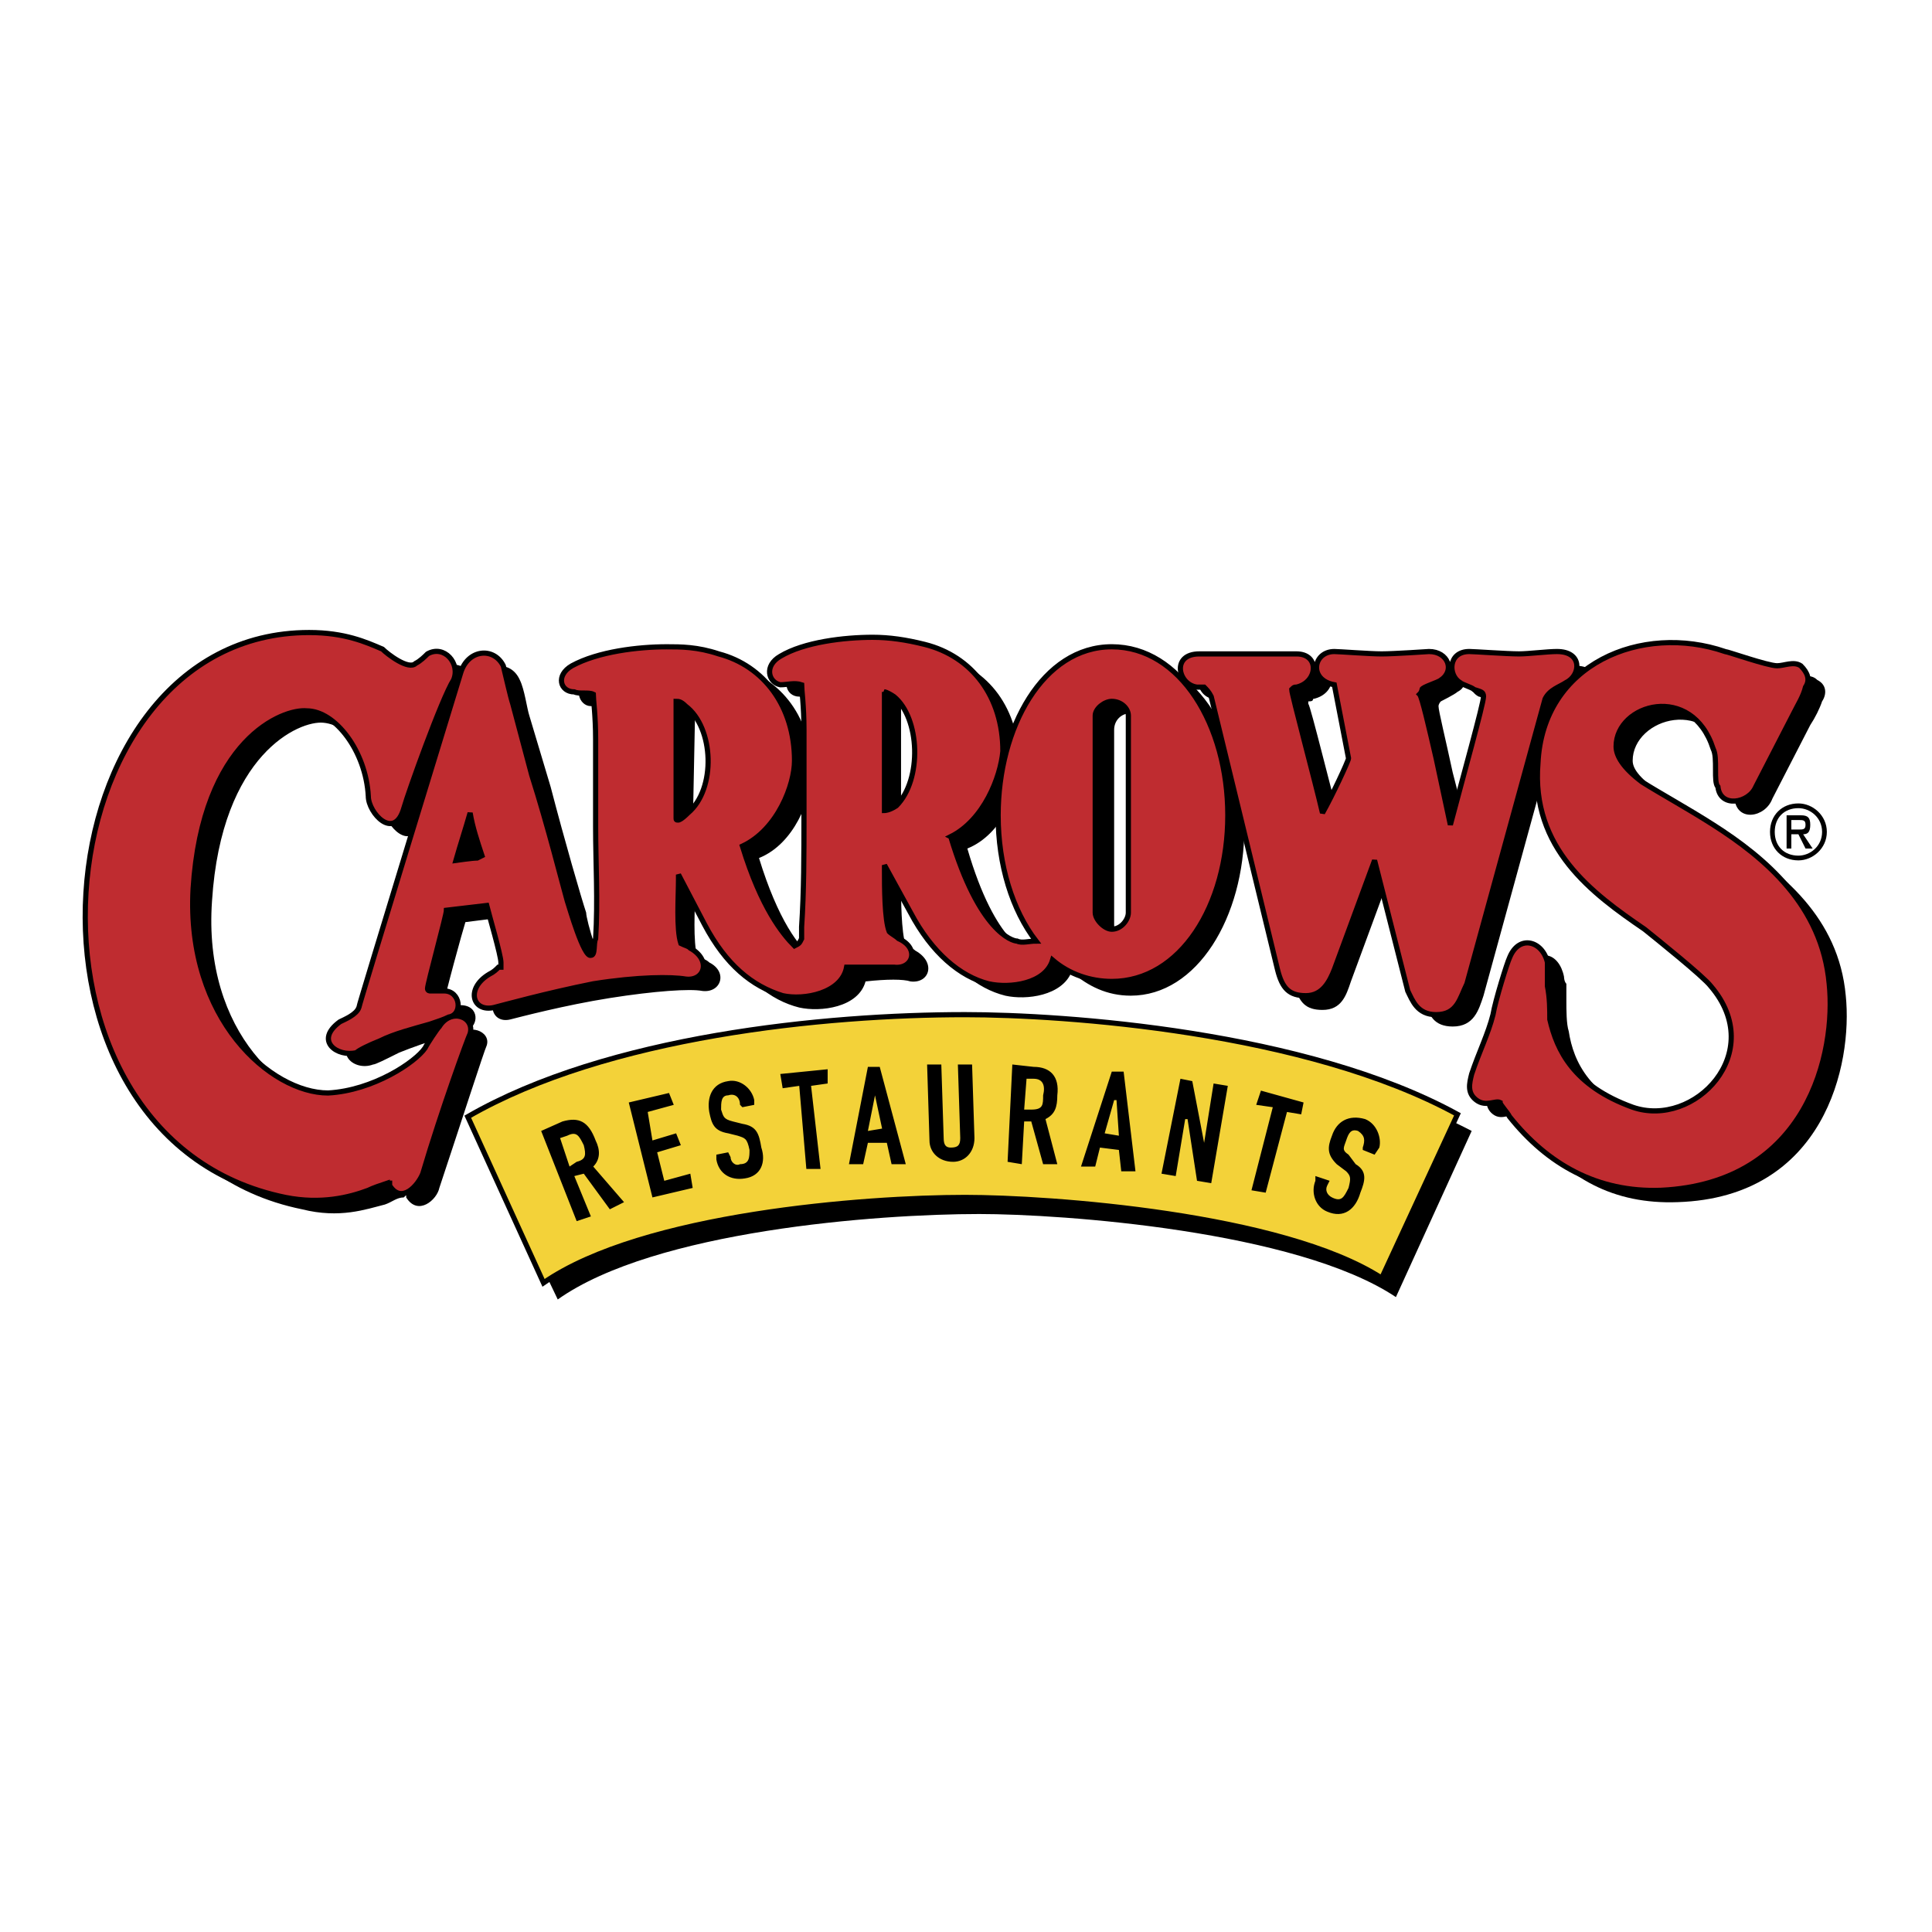 <svg xmlns="http://www.w3.org/2000/svg" width="2500" height="2500" viewBox="0 0 192.756 192.756"><g fill-rule="evenodd" clip-rule="evenodd"><path fill="#fff" d="M0 0h192.756v192.756H0V0z"/><path d="M139.27 129.412c-9.922-6.631-33.309-8.289-41.576-8.289-10.158 0-32.363 1.658-42.048 8.525l-7.796-16.34c13.938-8.287 35.671-10.182 49.844-10.182 9.686 0 33.781 1.658 49.135 9.709l-7.559 16.577z"/><path d="M137.852 127.518c-9.922-6.395-33.072-8.051-41.576-8.051-9.921 0-32.127 1.656-42.048 8.523l-7.559-16.576c13.937-8.051 35.67-10.182 49.607-10.182 9.921 0 34.017 1.658 49.136 9.945l-7.56 16.341z" fill="#f3d239" stroke="#000" stroke-width=".516" stroke-miterlimit="2.613"/><path d="M172.814 78.026c0-.71 0-1.658-.236-1.895-1.891-6.867-9.686-4.499-9.686-.237 0 .947.945 1.895 2.834 3.315 1.654 1.421 4.252 2.842 6.852 4.499 5.197 3.315 10.865 7.814 11.574 15.628.709 6.867-2.125 20.129-16.771 20.602-6.379.236-11.104-2.367-14.883-7.34-.473-.238-1.182-1.186-1.182-1.186-.473-.473-1.416.475-2.361-.236s-.709-1.895-.236-2.842c.709-1.895 1.418-3.787 1.891-5.92.473-1.184 1.416-4.973 1.652-5.445 1.182-2.605 3.307-1.895 3.779.473 0 0 0 .475.236.711v1.658c0 .947 0 2.367.236 3.078.473 3.078 2.127 6.631 8.268 8.762 6.143 2.131 13.23-5.447 7.561-12.078-.709-.945-5.434-4.499-6.615-5.446-5.197-3.789-11.102-8.288-10.629-16.812.471-9.708 10.393-13.971 18.662-11.129.234.237 4.252 1.658 5.195 1.421.709 0 1.654-.474 2.363.237.945.474.945 1.421.473 2.131-.236.711-.709 1.658-1.182 2.368l-3.779 7.341c-.709 1.895-3.543 2.368-3.779 0 0-.237 0-.947-.237-1.658z"/><path d="M149.664 70.922c0-.474-.236-.71-.945-.947-.236 0-.945-.474-1.182-.474-1.416-.71-1.182-3.078.945-3.078h8.741c2.363 0 2.363 2.131.945 3.078-.945.474-1.891.474-2.363 1.421l-7.795 28.416c-.473 1.422-.945 3.078-3.07 3.078-1.891 0-2.363-1.184-2.6-2.131l-3.543-13.26-4.016 10.893c-.473 1.42-.945 2.842-2.834 2.842-1.654 0-2.363-.711-2.836-2.605l-6.613-27.232c-.236-.71-.236-.947-.709-1.184h-.709c-1.891-.237-2.363-3.315.473-3.315 0 0 3.543.237 4.488.237 1.418 0 4.961-.237 4.961-.237 2.598 0 2.361 2.842 0 3.315 0 .237-.236.237-.473.237v.237c.236.237 2.361 8.999 3.307 12.313.709-1.894 2.363-5.446 2.363-5.683-.236-.947-1.182-6.156-1.418-7.104-2.598-.71-2.125-3.315.236-3.315.236 0 3.307.237 4.488.237s4.961-.237 4.961-.237c1.654 0 2.361 1.895.945 2.604-.236.237-1.654.947-1.654.947-.236.237-.236.474-.236.474 0 .474.709 3.315 1.418 6.63l1.652 6.394c1.182-4.499 3.073-12.077 3.073-12.551zM40.526 119.229l-.236.238c-.708 0-1.181.473-1.89.709-1.89.475-4.488 1.422-8.268.475-29.056-5.92-24.568-56.122 2.362-56.122 3.543 0 5.905.947 7.323 1.658.473.237 2.834 1.895 3.307 1.421.473-.474 1.182-.947 1.182-.947 1.653-1.184 3.543.947 2.598 2.368-1.181 1.895-4.488 11.367-4.961 13.024-.945 3.078-3.543.236-3.543-1.184-.236-4.5-3.307-8.525-6.142-8.762-2.362-.237-10.158 3.079-11.103 17.76-.945 13.261 7.559 20.364 13.229 20.364 4.488 0 8.74-3.078 9.686-4.498.236-.475 1.181-1.895 1.417-2.133 1.182-1.656 3.543-.709 3.071.711-.236.475-2.599 7.814-4.725 14.209-.236 1.184-2.126 2.842-3.308.947v-.238h.001z"/><path d="M112.812 93.892c.945 0 1.652-.711 1.652-1.658V72.817c0-.947-.707-1.657-1.652-1.657s-1.654.71-1.654 1.657v19.417c0 .947.709 1.658 1.654 1.658zm-16.3-9.235c2.835 9.709 6.142 10.419 6.615 10.656.709 0 1.182 0 1.889-.237-2.361-3.078-3.779-7.341-3.779-12.313 0-8.998 4.725-17.049 11.576-17.049 6.613 0 11.338 8.051 11.338 16.812 0 8.999-4.725 16.812-11.338 16.812-2.363 0-4.252-.947-5.906-2.367-.945 2.367-4.488 2.842-6.615 2.367-2.834-.709-5.432-2.842-7.794-6.867l-2.599-4.973v.71c0 1.421 0 4.736.472 6.157.473.236.708.236.945.474 2.126 1.184 1.417 3.315-.473 3.079-.708-.236-2.362-.236-4.488 0-.708 2.604-4.488 3.078-6.615 2.604-2.834-.709-5.669-2.84-7.795-7.103l-2.599-4.973v.71c0 1.421-.236 4.736.236 6.394.473 0 .945.237 1.181.474 1.89.947 1.182 3.078-.708 2.842-1.181-.236-4.725 0-9.213.709-4.488.711-8.977 1.895-9.921 2.133-1.89.473-2.599-1.895-.473-3.078.473-.238.708-.475 1.181-.711v-.236l.236-.238c-.236-.709-1.417-4.736-1.653-5.919L46.433 92c-.236.71-2.126 7.577-2.126 8.051h.708c.472.236.708.236.945.236 1.89 0 1.89 2.131.473 2.605-.473 0-.945.473-1.654.473-1.89.475-3.78 1.186-4.961 1.658-1.417.711-2.362 1.184-2.598 1.184-1.89.711-4.016-1.184-1.654-2.842.472-.473 1.654-.947 1.89-1.42 0-.236 10.394-33.625 10.394-33.625.473-2.131 3.071-2.605 4.016-.474.473.947.709 2.842.945 3.552l2.126 7.104c1.417 5.447 3.071 11.129 3.544 12.55 0 .71 1.417 5.684 2.125 5.446.472 0 .472-1.184.472-1.657.237-3.552.237-7.341.237-11.13V74.95c0-2.368-.473-4.026-.473-4.262-.473-.237-1.181-.237-1.89-.237-1.181 0-1.89-1.894-.236-2.841 2.599-1.421 6.614-1.895 9.449-1.895 1.654 0 3.071.237 5.197.71 4.488 1.184 7.795 5.209 7.56 10.893 0 2.368-1.654 6.867-5.197 8.288 1.89 6.157 4.016 8.998 5.433 9.945.236-.237.473 0 .473-.71v-.947c.473-3.789.236-7.341.236-11.13v-8.761c0-2.368-.236-4.026-.236-4.263-.473-.237-1.417-.237-1.89-.237-1.417 0-1.89-1.894-.236-2.841 2.599-1.421 6.614-1.658 9.449-1.658 1.417 0 3.071 0 4.961.474 4.725 1.184 7.795 5.21 7.795 10.893-.001 2.366-1.653 6.865-5.198 8.286zm-6.614-14.445v12.076s.472 0 1.181-.71c2.835-2.605 2.363-8.525-.236-10.656-.473-.473-.709-.71-.945-.71zM49.267 86.788c-.472 0-2.126.237-2.126.237.472-1.421.945-3.078 1.417-4.736.472 1.658.708 3.079 1.181 4.5h-.472v-.001zM69.346 71.16l-.236 11.839.236.237s.236 0 .945-.71c2.834-2.605 2.598-8.524-.236-10.656l-.709-.71zM55.881 113.547l.708-.238c.945-.473 1.181 0 1.653.947.237.947.237 1.422-.708 1.658l-.709.473-.944-2.84zm1.654 8.287l1.417-.473-1.653-4.025.945-.238 2.599 3.553 1.417-.711-3.071-3.553c.709-.709.709-1.656.236-2.604-.708-1.895-1.653-2.369-3.307-1.895l-2.126.947 3.543 8.999zM65.094 119.467l4.016-.947-.236-1.422-2.599.711-.709-2.842 2.363-.711-.473-1.184-2.362.711-.472-2.842 2.598-.711-.472-1.183-4.016.947 2.362 9.473zM75.251 109.758c-.236-1.184-1.417-2.131-2.599-1.895-1.653.236-2.126 1.658-1.89 3.078.236 1.184.473 1.895 1.89 2.131l.945.236c.709.238.945.238 1.181 1.422 0 .711 0 1.42-.945 1.42-.473.236-.945-.236-.945-.709l-.236-.475-1.181.236v.475c.236 1.42 1.417 2.131 2.835 1.895 1.653-.236 2.126-1.658 1.653-3.078-.236-1.422-.473-2.133-1.89-2.369l-.945-.236c-.945-.236-.945-.475-1.181-1.184 0-.711 0-1.422.708-1.422.709-.236 1.182.238 1.182.947l.236.236 1.181-.236v-.472h.001zM80.449 116.625h1.417l-.945-8.289 1.654-.236v-1.42l-4.725.472.236 1.422 1.654-.238.709 8.289zM88.008 112.6l-1.418.236.709-3.553.709 3.317zm-3.307 3.55h1.417l.472-2.131h1.89l.472 2.131h1.417l-2.598-9.709H86.59l-1.889 9.709zM96.985 106.205h-1.417l.236 7.342c0 .709-.236.947-.944.947-.473 0-.709-.238-.709-.947l-.236-7.342h-1.417l.236 7.578c0 1.184.944 2.131 2.362 2.131 1.181 0 2.126-.947 2.126-2.367l-.237-7.342zM102.418 107.627h.709c.945 0 1.182.709.945 1.656 0 .947 0 1.422-1.182 1.422h-.709l.237-3.078zm-1.891 8.287l1.418.236.236-4.262h.709l1.182 4.262h1.416l-1.18-4.498c.943-.475 1.18-1.186 1.18-2.369.236-1.895-.709-2.842-2.361-2.842l-2.127-.236-.473 9.709zM111.631 113.309l-1.418-.236.945-3.314h.236l.237 3.55zm-3.779 3.078h1.418l.471-1.893 1.891.236.236 2.131h1.418l-1.182-9.945h-1.182l-3.07 9.471zM115.883 117.098l1.418.238.945-5.684h.236l.944 6.157 1.418.236 1.654-9.709-1.418-.236-.945 5.92-1.182-6.157-1.18-.236-1.89 9.471zM124.859 118.756l1.418.236 2.125-8.051 1.418.237.237-1.184-4.252-1.183-.473 1.419 1.654.237-2.127 8.289zM137.615 114.494c.236-.947-.236-2.369-1.416-2.842-1.654-.475-2.836.236-3.309 1.656-.473 1.186-.473 1.895.473 2.842l.945.711c.473.475.473.711.236 1.658-.473.947-.709 1.42-1.654.947-.473-.238-.707-.711-.473-1.186l.238-.473-1.418-.473v.473c-.473 1.184 0 2.605 1.18 3.078 1.654.711 2.836-.236 3.309-1.895.473-1.184.709-2.131-.473-2.842l-.709-.947c-.709-.473-.473-.709-.236-1.42s.473-1.184 1.182-.947c.709.473.709.947.473 1.658v.236l1.18.473.472-.707z"/><path d="M171.16 76.842c0-.947 0-1.657-.236-2.131-2.125-6.63-9.686-4.499-9.686-.237 0 .947.709 2.131 2.6 3.552 1.889 1.184 4.488 2.605 7.086 4.262 5.197 3.315 10.867 8.052 11.576 15.866.709 6.867-2.127 19.891-16.773 20.602-6.377.236-11.338-2.605-15.117-7.342-.236-.473-.945-1.184-.945-1.42-.473-.236-1.418.475-2.363-.236s-.709-1.658-.473-2.605c.709-2.131 1.654-4.025 2.127-5.92.236-1.42 1.418-5.209 1.654-5.683.943-2.368 3.307-1.657 3.779.474v2.367c.236 1.184.236 2.369.236 3.316.709 3.078 2.361 6.629 8.268 8.762 6.143 2.131 13.465-5.447 7.795-12.078-.709-.947-5.434-4.735-6.613-5.683-5.197-3.552-11.34-8.051-10.631-16.576.473-9.945 10.395-13.971 18.662-11.129.236 0 4.252 1.421 5.197 1.421.709 0 1.652-.474 2.361 0 .709.71.945 1.421.473 2.131-.236.947-.709 1.658-1.182 2.605l-3.779 7.34c-.709 1.658-3.543 2.131-3.779 0-.237-.237-.237-.947-.237-1.658z" fill="#bf2c30" stroke="#000" stroke-width=".516" stroke-miterlimit="2.613"/><path d="M148.01 69.501c0-.474-.236-.474-.945-.71-.236-.237-1.18-.474-1.416-.71-1.182-.71-1.182-3.079.943-3.079.473 0 3.781.237 4.961.237.945 0 2.836-.237 3.781-.237 2.598 0 2.361 2.368.943 3.079-.709.474-1.652.71-2.125 1.657l-7.797 28.416c-.707 1.42-.943 3.078-3.07 3.078-1.889 0-2.361-1.42-2.834-2.367l-3.309-13.024-4.016 10.894c-.471 1.184-1.18 2.604-2.834 2.604s-2.363-.709-2.834-2.604l-6.615-27.233c-.236-.474-.473-.71-.709-.947h-.709c-1.889-.237-2.598-3.315.236-3.315h9.686c2.363 0 2.127 2.842 0 3.315-.236 0-.236 0-.473.237 0 .474 2.363 9.235 3.072 12.313.943-1.658 2.598-5.21 2.598-5.446-.236-1.184-1.182-6.157-1.418-7.341-2.598-.474-2.125-3.315 0-3.315.473 0 3.545.237 4.725.237 1.182 0 4.725-.237 4.725-.237 1.891 0 2.6 1.895 1.182 2.842-.236.237-1.889.71-1.889.947 0 0 0 .236-.238.474.238.236.945 3.315 1.654 6.394l1.418 6.63c1.182-4.5 3.307-12.078 3.307-12.789zM38.636 118.045c-.708.236-1.417.475-1.89.711-1.89.711-4.725 1.42-8.268.711-29.056-5.92-24.804-56.359 2.362-56.359 3.543 0 5.669.947 7.323 1.658.472.473 2.599 2.131 3.307 1.42.472-.237.945-.71 1.181-.947 1.654-.947 3.308.947 2.599 2.605-1.181 1.894-4.488 11.129-4.96 12.787-.945 3.315-3.543.474-3.543-1.184-.236-4.499-3.308-8.525-6.142-8.525-2.362-.236-10.394 2.842-11.339 17.76-.708 13.025 7.795 20.365 13.465 20.365 4.489-.236 8.741-3.078 9.686-4.498.236-.475 1.181-1.895 1.417-2.133 1.181-1.895 3.543-.947 3.071.711-.236.473-2.834 7.578-4.725 13.971-.472 1.184-2.126 3.078-3.307 1.184v-.236h-.237v-.001z" fill="#bf2c30" stroke="#000" stroke-width=".516" stroke-miterlimit="2.613"/><path d="M110.922 92.708c.945 0 1.654-.947 1.654-1.658V71.396c0-.71-.709-1.421-1.654-1.421-.709 0-1.652.711-1.652 1.421V91.05c0 .711.943 1.658 1.652 1.658zm-16.063-9.235c2.834 9.472 6.141 10.419 6.614 10.419.473.236 1.182 0 1.891 0-2.363-3.079-3.779-7.578-3.779-12.551 0-8.761 4.488-16.812 11.338-16.812 6.852 0 11.576 7.814 11.576 16.812 0 8.999-4.725 16.577-11.576 16.577-2.125 0-4.252-.711-5.906-2.132-.707 2.368-4.252 2.843-6.377 2.368-2.835-.711-5.67-3.079-7.796-7.104l-2.599-4.736v.474c0 1.658 0 4.973.473 6.157.236.237.708.474.945.71 2.126.947 1.417 3.079-.473 2.841h-4.725c-.473 2.605-4.252 3.316-6.378 2.842-3.071-.947-5.669-3.078-7.795-7.104l-2.599-4.973v.473c0 1.658-.236 4.973.236 6.394.473.237.708.237.945.474 2.126 1.184 1.417 3.316-.472 3.08-1.417-.238-4.725-.238-9.213.473-4.725.947-8.977 2.131-9.921 2.367-2.126.475-2.834-1.893-.472-3.314.472-.236.708-.473.944-.711h.237v-.473c0-.711-1.181-4.736-1.417-5.683l-4.016.473c0 .474-1.89 7.341-1.89 7.815 0 .236.237.236.237.236H44.308c1.653 0 1.89 2.367.472 2.604-.472.238-1.181.475-1.89.711-1.654.475-3.543.947-4.961 1.658-1.181.473-2.126.947-2.362 1.184-1.89.473-4.252-1.184-1.654-3.078.473-.236 1.654-.711 1.89-1.422 0-.236 10.158-33.388 10.158-33.388.709-2.368 3.307-2.605 4.252-.71.236.947.709 3.078.945 3.789l1.89 7.104c1.653 5.209 3.071 10.893 3.543 12.551.236.71 1.653 5.683 2.362 5.446.473 0 .236-1.184.473-1.657.236-3.789 0-7.578 0-11.13v-8.761c0-2.368-.236-4.026-.236-4.499-.472-.237-1.417 0-1.89-.237-1.417 0-1.89-1.657-.236-2.604 2.599-1.421 6.614-1.895 9.449-1.895 1.417 0 3.071 0 5.197.71 4.488 1.184 7.559 5.209 7.559 10.656 0 2.368-1.654 6.867-5.197 8.525 1.89 6.157 4.016 8.762 5.197 9.946.472-.237.472-.237.708-.71v-1.184c.236-3.552.236-7.341.236-10.893v-8.762c0-2.368-.236-4.025-.236-4.499-.708-.237-1.417 0-2.126 0-1.181-.237-1.653-1.895 0-2.842 2.362-1.421 6.378-1.894 9.213-1.894 1.654 0 3.307.237 5.197.71 4.725 1.184 7.796 5.209 7.796 10.656-.237 2.603-1.891 6.865-5.198 8.523zm-6.615-14.445v11.841s.473 0 1.181-.474c2.599-2.605 2.362-8.762-.236-10.893-.709-.474-.945-.474-.945-.474zM47.613 85.604c-.472 0-2.126.237-2.126.237.473-1.658.945-3.079 1.417-4.736.236 1.42.708 2.842 1.181 4.262l-.472.237zm19.843-15.629v11.604c0 .236 0 .236.236.236 0 0 .236 0 .945-.71 2.835-2.368 2.599-8.525-.236-10.656-.472-.474-.709-.474-.945-.474z" fill="#bf2c30" stroke="#000" stroke-width=".516" stroke-miterlimit="2.613"/><path d="M47.613 85.604c-.472 0-2.126.237-2.126.237.473-1.658.945-3.079 1.417-4.736.236 1.42.708 2.842 1.181 4.262l-.472.237zM179.428 85.841c1.418 0 2.836-1.184 2.836-2.842s-1.418-2.841-2.836-2.841c-1.652 0-2.834 1.184-2.834 2.841s1.181 2.842 2.834 2.842zm-2.362-2.842c0-1.42.945-2.368 2.361-2.368 1.182 0 2.363.947 2.363 2.368 0 1.421-1.182 2.368-2.363 2.368-1.415 0-2.361-.947-2.361-2.368zm1.655.237h.707l.709 1.421h.709l-.945-1.421c.473 0 .709-.237.709-.947s-.236-.947-.945-.947h-1.416v3.315h.473v-1.421h-.001zm0-.474v-.947h.707c.473 0 .709 0 .709.474s-.236.474-.709.474h-.707v-.001z"/></g></svg>